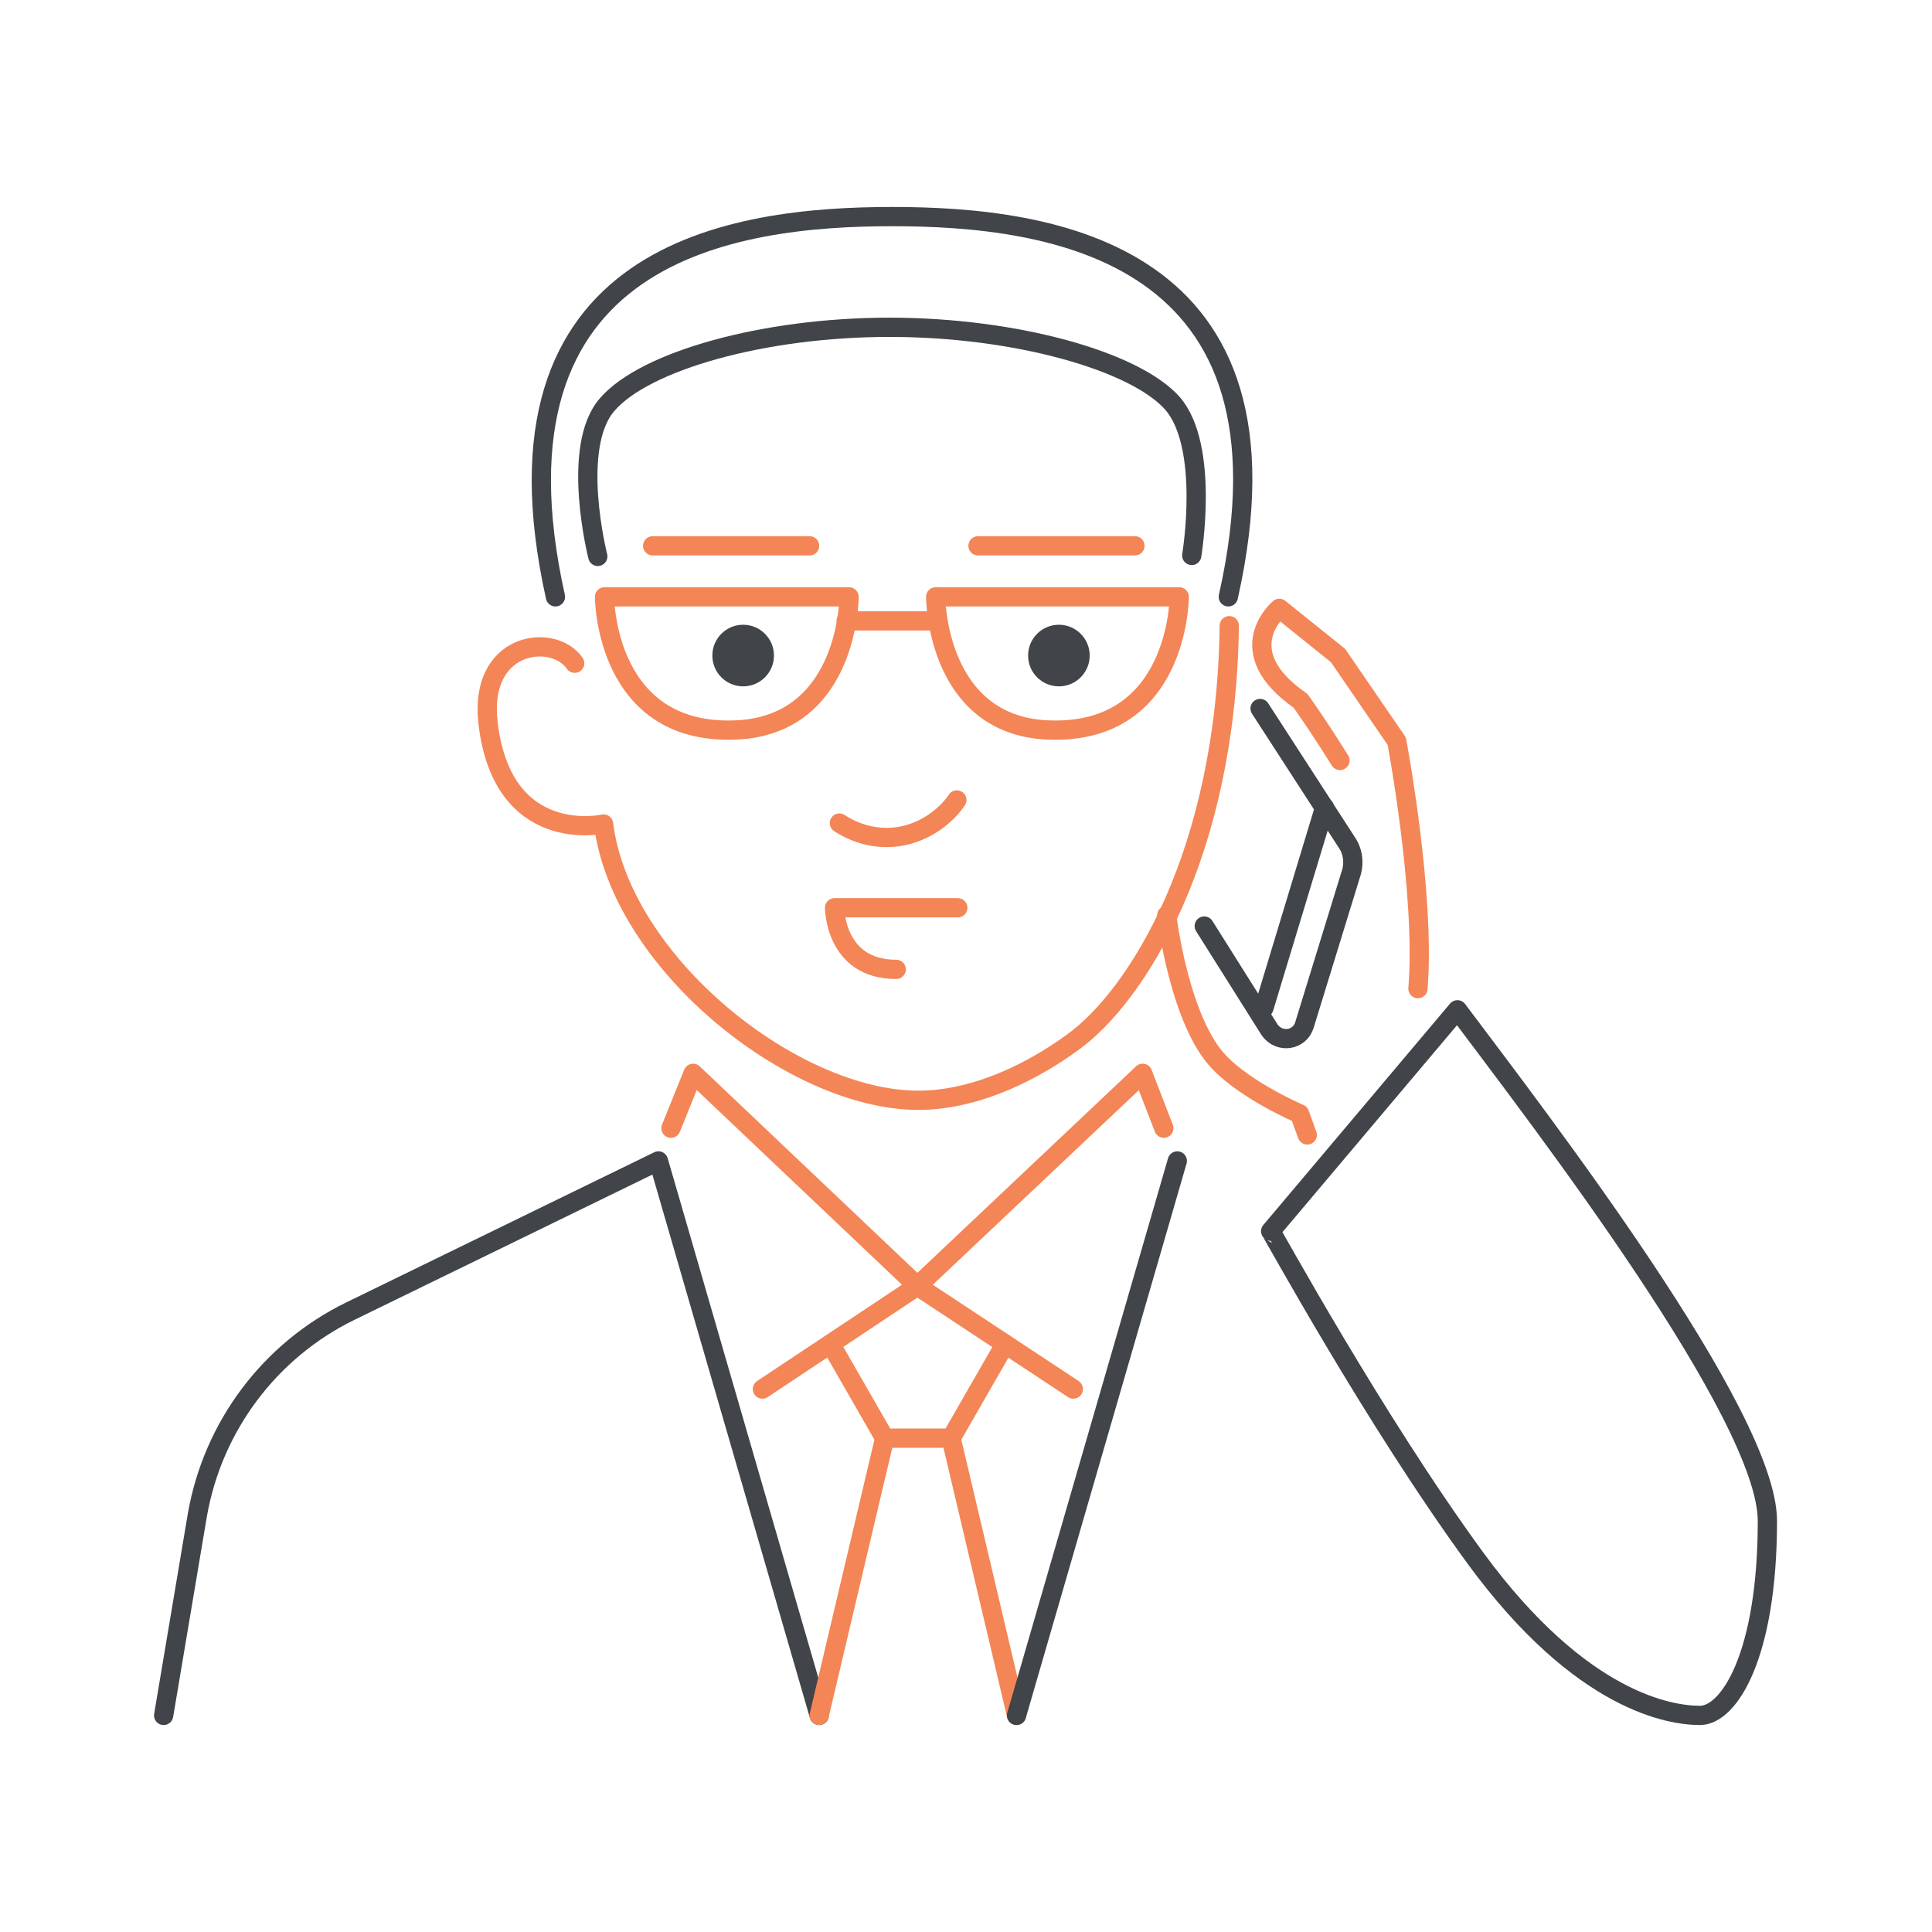 <?xml version="1.0" encoding="utf-8"?>
<!-- Generator: Adobe Illustrator 21.1.0, SVG Export Plug-In . SVG Version: 6.00 Build 0)  -->
<svg version="1.1" id="Layer_1" xmlns="http://www.w3.org/2000/svg" xmlns:xlink="http://www.w3.org/1999/xlink" x="0px" y="0px"
	 viewBox="0 0 200.7 200.7" style="enable-background:new 0 0 200.7 200.7;" xml:space="preserve">
<style type="text/css">
	.st0{fill:none;stroke:#F48556;stroke-width:2;stroke-linecap:round;stroke-linejoin:round;stroke-miterlimit:10;}
	.st1{fill:#414448;}
	.st2{fill:none;stroke:#414448;stroke-width:2;stroke-linecap:round;stroke-linejoin:round;stroke-miterlimit:10;}
	.st3{fill:#414448;stroke:#F48556;stroke-width:2;stroke-linecap:round;stroke-linejoin:round;stroke-miterlimit:10;}
</style>
<g>
	<path class="st0" d="M59.7,68.9c-2.2-3.2-10-2.3-9,6.2c1.5,12.9,12,10.5,12,10.5c1.8,14.4,19.7,28.7,32.7,28.7c5.2,0,10.9-2.3,16-6
		c6.7-4.8,16-19.6,16.3-43.3"/>
	<path class="st0" d="M99.5,94.3H86.7c0,0,0,6.4,6.4,6.4"/>
	<circle class="st1" cx="77.2" cy="68.1" r="3.2"/>
	<circle class="st1" cx="110" cy="68.1" r="3.2"/>
	<line class="st0" x1="67.8" y1="56.7" x2="84.1" y2="56.7"/>
	<line class="st0" x1="101.6" y1="56.7" x2="117.9" y2="56.7"/>
	<g>
		<path class="st0" d="M88.2,62H62.8c0,0,0,14.8,14.2,13.8C88.2,74.9,88.2,62,88.2,62z"/>
		<path class="st0" d="M97.2,62h25.3c0,0,0,14.8-14.2,13.8C97.2,74.9,97.2,62,97.2,62z"/>
	</g>
	<path class="st2" d="M123.8,57.7c0,0,1.9-11.3-2-15.8c-3.9-4.4-16.3-7.9-29.4-7.9S67,37.5,63.1,42c-3.9,4.4-1,15.8-1,15.8"/>
	<polyline class="st0" points="69.7,117.2 72,111.5 95.3,133.6 79.2,144.3 	"/>
	<polyline class="st0" points="120.9,117.2 118.7,111.5 95.3,133.6 111.5,144.3 	"/>
	<path class="st2" d="M85.1,178.2l-16.7-57.6l-32,15.6c-8.4,4.1-14.3,12-15.9,21.2L17,178.2"/>
	<path class="st0" d="M87.2,85.5c0.6,0.4,3,1.9,6.2,1.4c3.7-0.6,5.7-3.3,6-3.8"/>
	<polyline class="st0" points="86.5,140 91.9,149.4 95.3,149.4 98.8,149.4 104.2,140 	"/>
	<line class="st0" x1="91.9" y1="149.4" x2="85.1" y2="178.2"/>
	<line class="st0" x1="98.8" y1="149.4" x2="105.6" y2="178.2"/>
	<path class="st0" d="M118.8,99.8"/>
	<line class="st2" x1="122.3" y1="120.6" x2="105.6" y2="178.2"/>
	<path class="st2" d="M127.6,62c8.1-36-18.5-39.5-34.9-39.5S49.7,26,57.7,62"/>
	<line class="st3" x1="87.9" y1="64.5" x2="97.4" y2="64.5"/>
	<path class="st2" d="M130.9,73.6l9,13.9c0.7,1,0.8,2.3,0.4,3.4l-4.8,15.6c-0.5,1.6-2.6,1.9-3.6,0.5l-6.8-10.8"/>
	<path class="st2" d="M153.3,161.9c11,15,20.3,16.3,23.3,16.3c3,0,7-6.2,7-20.2c0-11-23.5-41.5-32.2-53.1l-19.4,23
		C132.1,127.9,142.7,147.4,153.3,161.9z"/>
	<path class="st0" d="M147.3,102.7c0.8-9.8-2.2-25.7-2.2-25.7l-6.1-8.9l-6.1-4.9c0,0-5.3,4.4,2.2,9.6c0,0,1.8,2.5,4.1,6.2"/>
	<path class="st0" d="M121.2,95.1c0,0,1.3,11,5.5,15.3c2.9,3,8.3,5.3,8.3,5.3l0.8,2.2"/>
	<line class="st2" x1="137.6" y1="83.9" x2="131.3" y2="104.7"/>
</g>
</svg>
